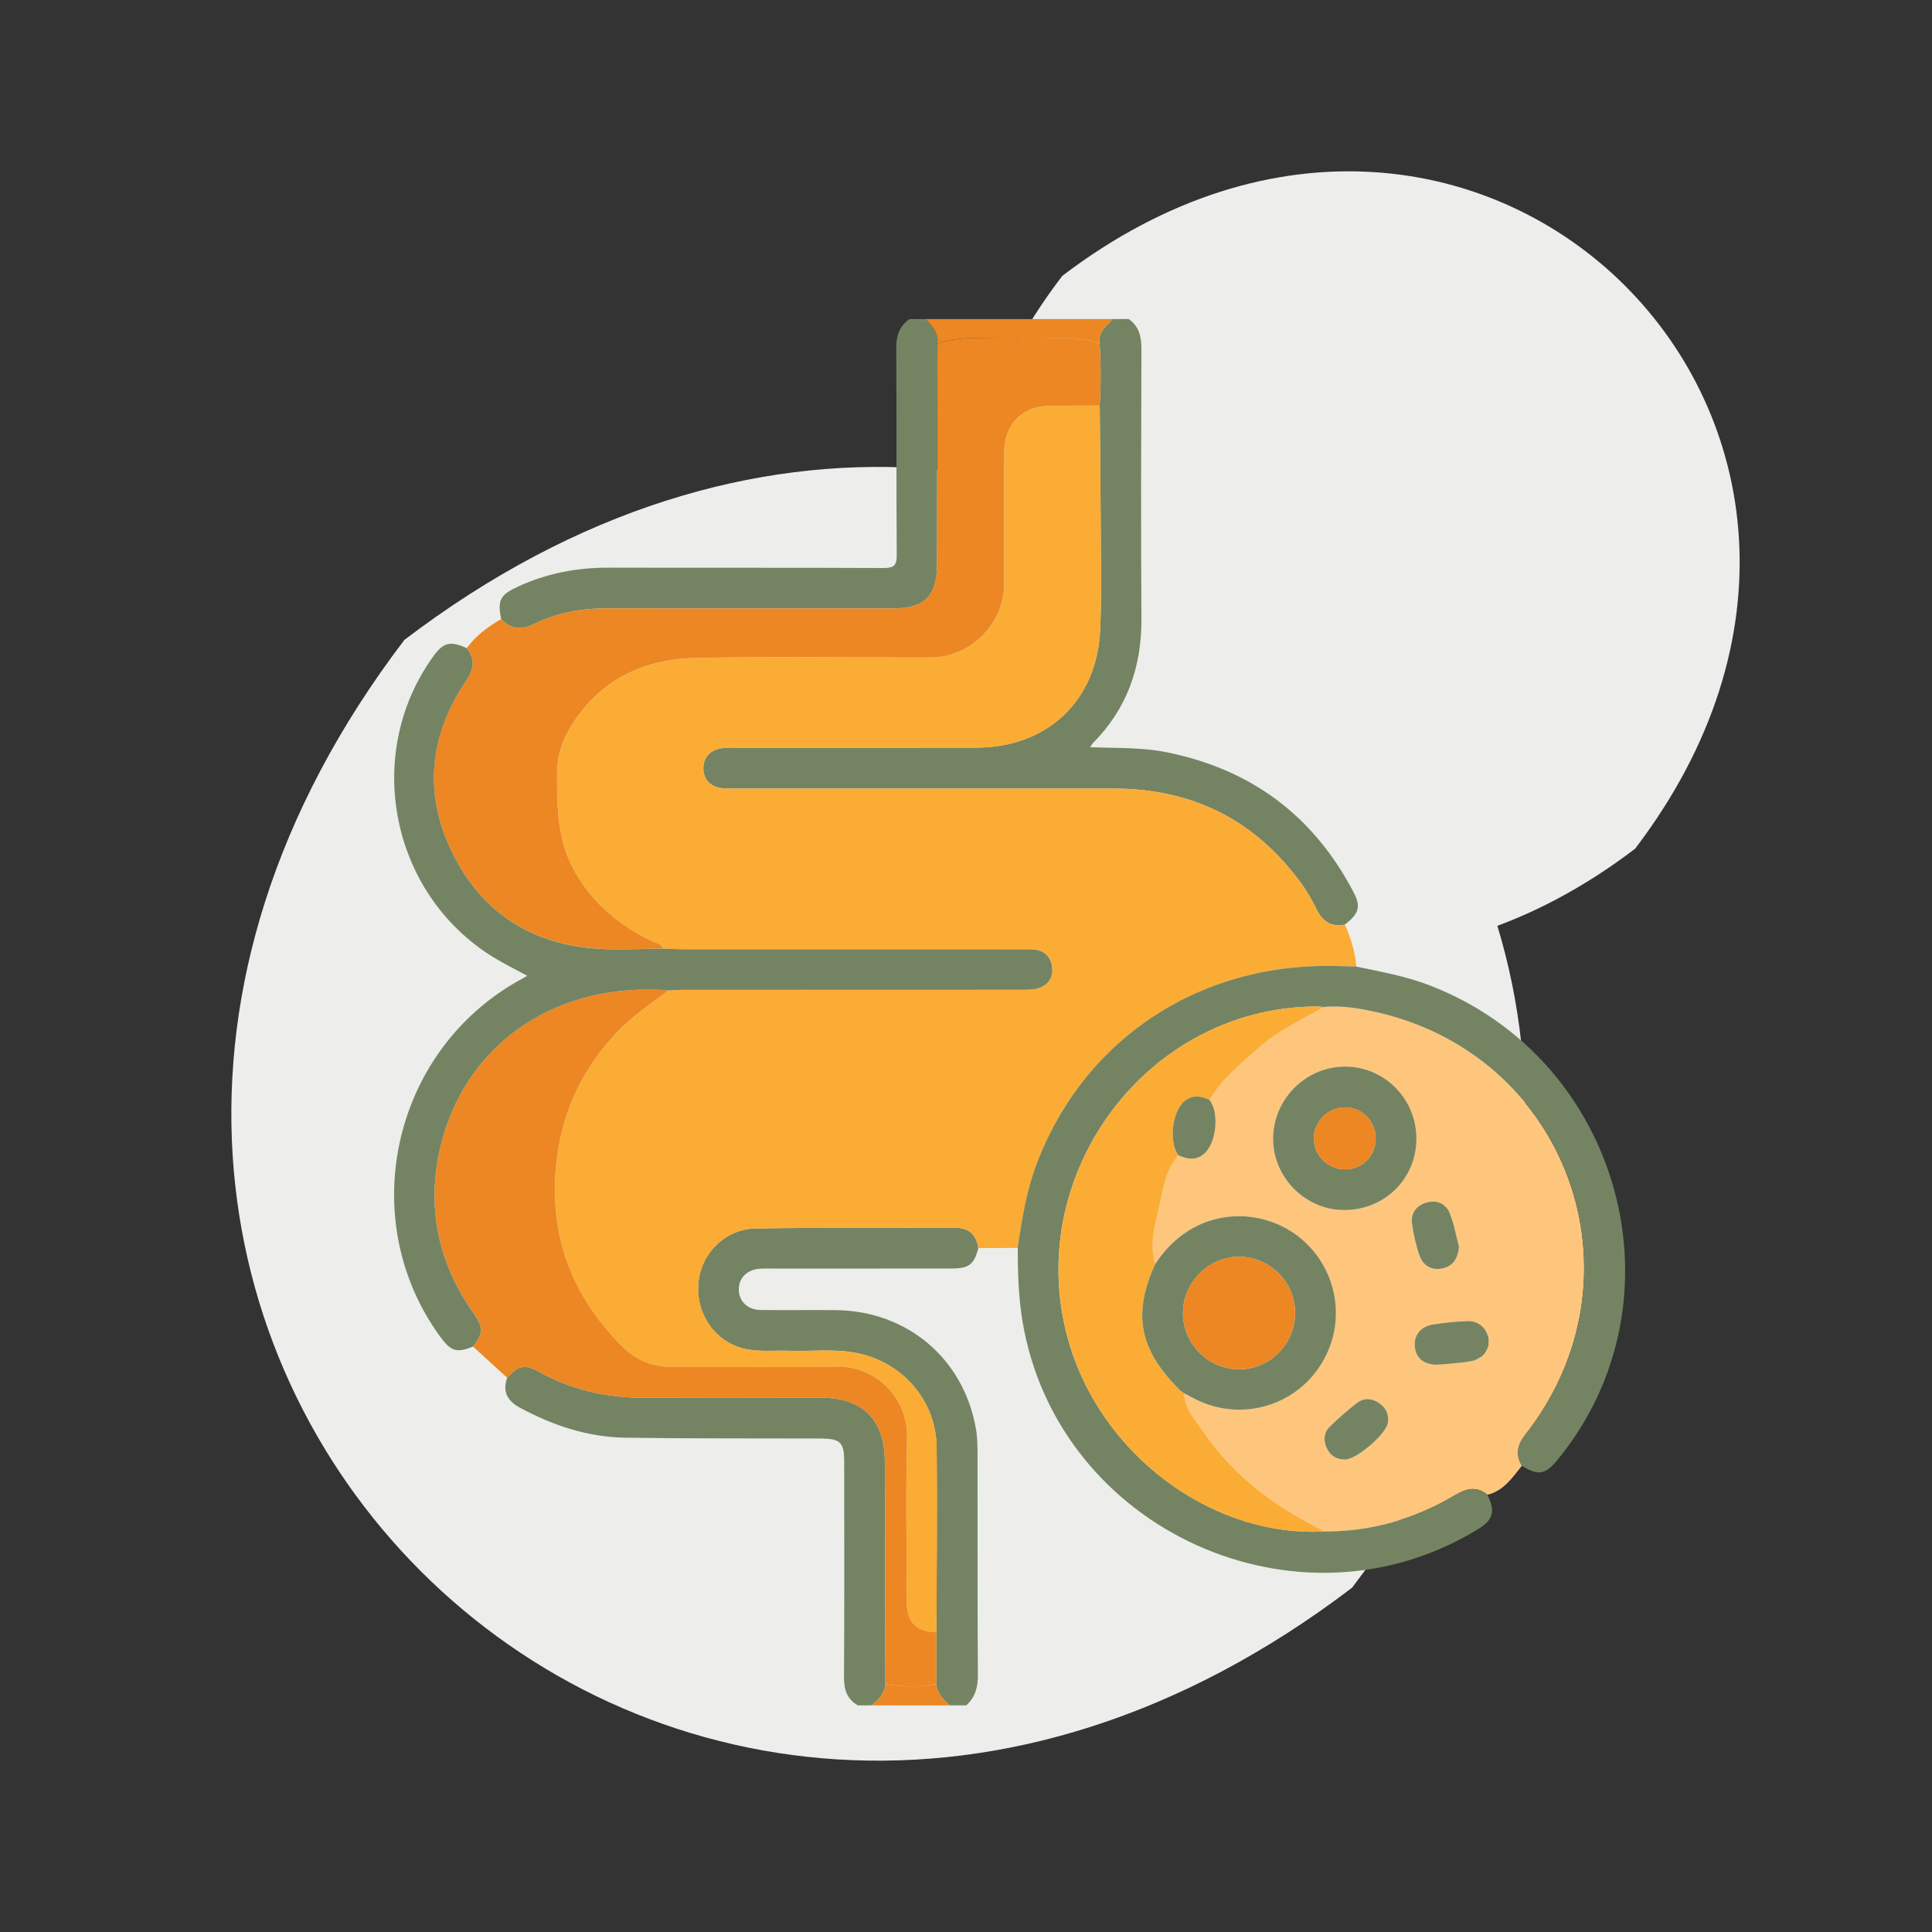 <svg xmlns="http://www.w3.org/2000/svg" xmlns:xlink="http://www.w3.org/1999/xlink" id="Layer_1" x="0px" y="0px" viewBox="0 0 400 400" style="enable-background:new 0 0 400 400;" xml:space="preserve"><rect x="0" y="0" width="400" height="400" fill="#333333" stroke="none"/><style type="text/css">	.st0{stroke:#5B5757;stroke-width:3;stroke-miterlimit:10;}	.st1{fill:none;stroke:#000000;stroke-width:5;stroke-miterlimit:10;}	.st2{fill:#EC8723;}	.st3{fill:none;}	.st4{fill:#EC8723;stroke:#EB8723;stroke-width:2;stroke-miterlimit:10;}	.st5{fill:#EB8723;}	.st6{fill:none;stroke:#EB8723;stroke-width:8;stroke-miterlimit:10;}	.st7{fill:none;stroke:#EB8723;stroke-width:8;stroke-linecap:round;stroke-miterlimit:10;}	.st8{fill:#EDEDEC;}	.st9{fill:#FBAC35;}	.st10{fill:#B1C37A;}	.st11{fill:none;stroke:#FFFFFF;stroke-width:0.515;stroke-linecap:round;stroke-linejoin:round;}	.st12{fill:#FFFAEF;}	.st13{fill:url(#SVGID_1_);}	.st14{fill:none;stroke:#678B3D;stroke-width:0.413;stroke-linecap:round;stroke-miterlimit:10;}	.st15{fill:none;stroke:#FFFFFF;stroke-width:0.431;stroke-linecap:round;stroke-linejoin:round;}	.st16{fill:none;stroke:#748463;stroke-miterlimit:10;}	.st17{fill:url(#SVGID_2_);}	.st18{fill:url(#SVGID_3_);}	.st19{fill:url(#SVGID_4_);}	.st20{fill:#F7942F;}	.st21{fill:#9CA78F;}	.st22{opacity:0.3;fill:#FFFFFF;enable-background:new    ;}	.st23{clip-path:url(#SVGID_6_);}	.st24{fill:none;stroke:#E1E8F0;stroke-width:0.993;stroke-miterlimit:10;}	.st25{fill:#748463;}	.st26{fill:url(#SVGID_7_);}	.st27{fill:url(#SVGID_8_);}	.st28{fill:url(#SVGID_9_);}	.st29{fill:url(#SVGID_10_);}	.st30{fill:#FFFFFF;}	.st31{fill:#C4C6E4;}	.st32{fill:#F0537B;}	.st33{fill:#F5EDAC;}	.st34{fill:#FBF6E1;}	.st35{fill:#D78955;}	.st36{fill:#EA9B59;}	.st37{fill:#CDD8DC;}	.st38{fill:#AABCC3;}	.st39{fill:#6CC06C;}	.st40{fill:#94CE90;}	.st41{fill:#FEC67C;}	.st42{fill:#E2F3F8;}	.st43{fill:#F1EAF1;}	.st44{fill:#FCE4EA;}</style><g>	<path class="st8" d="M83.72,132.49c143.35-109.18,305.4,52.86,196.22,196.22C136.58,437.89-25.47,275.85,83.72,132.49z"></path>	<path class="st8" d="M219.93,57.12c86.64-65.99,184.59,31.95,118.6,118.6C251.88,241.71,153.94,143.77,219.93,57.12z"></path></g><g>	<path class="st25" d="M233.69,66.05c2.19,1.55,2.64,3.72,2.63,6.28c-0.06,18.57-0.12,37.13,0,55.7c0.07,10-2.94,18.66-10.03,25.81  c-0.17,0.17-0.27,0.4-0.58,0.86c5.44,0.22,10.64,0.01,15.75,1.03c17.56,3.51,30.53,13.16,38.81,29.05c1.54,2.95,1.07,4.4-1.83,6.65  c-2.82,0.58-4.61-0.65-5.84-3.14c-0.91-1.83-1.93-3.64-3.12-5.29c-9.61-13.3-22.69-19.75-39.05-19.74c-25.96,0.01-51.91,0-77.87,0  c-0.93,0-1.87,0.03-2.8-0.04c-2.56-0.21-4.08-1.71-4.14-4.02c-0.06-2.33,1.37-3.96,3.88-4.31c0.92-0.13,1.86-0.09,2.79-0.09  c16.62,0,33.24,0.03,49.86-0.01c14.66-0.03,24.96-9.7,25.62-24.34c0.34-7.64,0.13-15.31,0.11-22.97  c-0.03-7.84-0.13-15.67-0.2-23.51c0.26-4.26,0.27-8.51-0.01-12.77c-0.42-2.39,1.37-3.64,2.67-5.14  C231.45,66.05,232.57,66.05,233.69,66.05z"></path>	<path class="st25" d="M202.55,258.41c-0.87,3.37-1.92,4.22-5.52,4.22c-12.41,0.02-24.82,0.01-37.23,0.01  c-0.84,0-1.68-0.03-2.52,0.04c-2.59,0.2-4.29,1.86-4.32,4.2c-0.03,2.46,1.76,4.3,4.47,4.34c5.22,0.07,10.45-0.03,15.68,0.03  c14.75,0.18,26.41,10.05,28.94,24.55c0.35,2,0.34,4.09,0.34,6.14c0.03,14.93-0.04,29.86,0.07,44.79c0.02,2.55-0.52,4.64-2.41,6.35  c-1.12,0-2.24,0-3.36,0c-1.43-1.16-2.63-2.47-2.84-4.42c0.01-3.57,0.01-7.14,0.02-10.72c0.03-12.78,0.19-25.56,0.04-38.34  c-0.12-9.76-7.21-17.75-16.84-19.53c-4.54-0.84-9.12-0.25-13.68-0.41c-2.79-0.09-5.64,0.2-8.38-0.24  c-6.47-1.03-10.87-6.9-10.45-13.5c0.4-6.22,5.46-11.48,11.88-11.58c13.8-0.22,27.61-0.12,41.42-0.13  C200.66,254.21,202.17,255.7,202.55,258.41z"></path>	<path class="st25" d="M103.76,128.18c-0.78-3.97-0.23-5.02,3.5-6.74c5.94-2.74,12.19-3.93,18.73-3.91  c18.96,0.05,37.92-0.02,56.88,0.07c2.15,0.01,2.81-0.46,2.79-2.72c-0.11-14.29-0.01-28.58-0.1-42.87  c-0.02-2.54,0.68-4.49,2.73-5.95c1.12,0,2.24,0,3.36,0c1.35,1.43,2.68,2.88,2.44,5.07c-0.03,15.22-0.06,30.45-0.09,45.67  c-0.01,6.62-2.54,9.17-9.1,9.17c-19.71,0.01-39.42,0.03-59.13-0.01c-5.32-0.01-10.41,0.89-15.19,3.23  C107.99,130.47,105.77,130.32,103.76,128.18z"></path>	<path class="st25" d="M177.63,353.08c-2.28-1.29-2.9-3.26-2.89-5.84c0.1-14.85,0.05-29.7,0.04-44.55c0-4.09-0.77-4.84-4.94-4.86  c-13.45-0.05-26.9,0.03-40.35-0.17c-7.78-0.11-15.01-2.52-21.84-6.21c-2.63-1.42-3.65-3.33-2.65-6.2c2.31-2.56,3.6-2.87,6.55-1.25  c6.95,3.82,14.38,5.47,22.3,5.4c12.04-0.11,24.09-0.04,36.13-0.02c8.72,0.01,13.2,4.56,13.22,13.35  c0.03,15.31,0.07,30.62,0.11,45.93c-0.16,1.99-1.38,3.3-2.88,4.41C179.5,353.08,178.57,353.08,177.63,353.08z"></path>	<path class="st2" d="M194.09,71.13c0.23-2.2-1.09-3.64-2.44-5.07c12.89,0,25.79,0,38.68,0c-1.3,1.5-3.09,2.75-2.67,5.14  c-2.2-0.87-4.46-1.2-6.83-1.17c-6.35,0.08-12.7,0.08-19.05,0C199.14,70,196.59,70.26,194.09,71.13z"></path>	<path class="st2" d="M180.44,353.08c1.5-1.12,2.71-2.42,2.88-4.41c3.51,0.65,7.03,0.64,10.54,0c0.21,1.94,1.41,3.25,2.84,4.42  C191.27,353.08,185.86,353.08,180.44,353.08z"></path>	<path class="st9" d="M202.55,258.41c-0.38-2.71-1.89-4.2-4.67-4.19c-13.81,0.01-27.62-0.09-41.42,0.13  c-6.42,0.1-11.49,5.36-11.88,11.58c-0.42,6.6,3.98,12.47,10.45,13.5c2.74,0.43,5.58,0.14,8.38,0.24c4.56,0.15,9.14-0.43,13.68,0.41  c9.63,1.77,16.72,9.77,16.84,19.53c0.15,12.78-0.01,25.56-0.04,38.34c-4.14-0.08-6.13-2.04-6.14-6.22  c-0.03-11.39-0.23-22.79,0.06-34.18c0.2-7.81-6.16-14.73-14.62-14.59c-11.39,0.19-22.78,0.06-34.18,0.04  c-3.89-0.01-7.26-1.3-10.06-4.09c-11.09-11.06-15.73-24.32-13.53-39.86c1.37-9.67,5.48-18.04,12.19-25.19  c3.22-3.43,7.1-5.97,10.79-8.79c1.21-0.05,2.42-0.14,3.63-0.14c23.23-0.01,46.46,0,69.69-0.02c1.11,0,2.27-0.02,3.31-0.34  c2.02-0.63,3.05-2.22,2.82-4.29c-0.23-2.02-1.43-3.43-3.6-3.67c-0.92-0.1-1.86-0.07-2.8-0.07c-23.23,0-46.46,0-69.69-0.01  c-1.49,0-2.98-0.09-4.47-0.14c-0.36-1.06-1.39-1.08-2.21-1.47c-6.77-3.26-12.32-7.81-16.08-14.5c-3.61-6.41-3.67-13.3-3.65-20.32  c0.01-3.43,1.01-6.49,2.64-9.27c5.81-9.86,14.98-14.36,26.03-14.6c16.23-0.36,32.47-0.08,48.71-0.1  c8.2-0.01,15.18-6.97,15.19-15.11c0.01-9.14-0.03-18.29,0.02-27.43c0.03-5.84,3.85-9.57,9.67-9.59c3.36-0.01,6.72-0.02,10.08-0.02  c0.07,7.84,0.17,15.67,0.2,23.51c0.02,7.66,0.23,15.32-0.11,22.97c-0.66,14.64-10.96,24.31-25.62,24.34  c-16.62,0.04-33.24,0.01-49.86,0.01c-0.93,0-1.88-0.04-2.79,0.09c-2.51,0.35-3.94,1.98-3.88,4.31c0.06,2.31,1.58,3.81,4.14,4.02  c0.93,0.08,1.87,0.04,2.8,0.04c25.96,0,51.91,0.01,77.87,0c16.35-0.01,29.44,6.45,39.05,19.74c1.2,1.65,2.21,3.46,3.12,5.29  c1.24,2.48,3.02,3.72,5.84,3.14c1.22,2.77,2.13,5.63,2.35,8.68c-1.12-0.03-2.23-0.04-3.35-0.08c-28.42-1.03-52.52,14.54-62.6,40.41  c-2.25,5.78-3.23,11.84-4.12,17.92C208,258.37,205.28,258.39,202.55,258.41z"></path>	<path class="st41" d="M315.09,303.47c-1.98,2.47-3.76,5.18-7.13,6.01c-2.23-1.85-4.35-1.32-6.65,0.05  c-8.39,5-17.47,7.61-27.27,7.55c-0.31-0.2-0.59-0.44-0.92-0.6c-9.57-4.82-17.92-11.14-24.01-20.08c-1.66-2.44-3.85-4.71-3.99-7.95  c0.74,0.39,1.47,0.8,2.21,1.17c10.17,5.18,22.38,1.07,27.29-9.18c4.87-10.16,0.32-22.45-10.1-26.97  c-8.14-3.53-18.85-1.75-25.35,8.23c-1.32-4.39,0.1-8.62,1-12.8c0.73-3.38,1.32-6.94,3.78-9.71c1.77,0.8,3.52,1.13,5.2-0.19  c2.65-2.09,3.36-8.57,1.24-11.25c2.55-4.44,6.52-7.56,10.25-10.88c3.97-3.53,8.83-5.74,13.4-8.38c3.29-0.32,6.53,0.15,9.73,0.8  c40.75,8.37,57.75,54.98,32.01,87.78C314.14,299.16,313.74,301.17,315.09,303.47z M293.25,236.11c0.19-8.29-6.32-15.12-14.53-15.28  c-8.16-0.15-15.03,6.55-15.14,14.76c-0.1,7.94,6.42,14.73,14.34,14.93C286.32,250.73,293.07,244.38,293.25,236.11z M297.48,282.54  c0.84-0.05,1.68-0.08,2.51-0.17c1.48-0.15,2.97-0.28,4.44-0.52c2.34-0.38,3.92-2.32,3.74-4.47c-0.18-2.22-1.96-3.94-4.34-3.86  c-2.41,0.08-4.84,0.33-7.22,0.72c-2.59,0.42-3.98,2.36-3.67,4.75C293.23,281.27,294.88,282.56,297.48,282.54z M278.45,302.18  c2.4,0.01,8.59-5.27,8.91-7.68c0.23-1.72-0.47-3.12-1.91-4.06c-1.45-0.96-3.08-1.07-4.45-0.01c-1.99,1.53-3.9,3.19-5.68,4.95  c-1.23,1.21-1.37,2.84-0.64,4.41C275.4,301.35,276.68,302.18,278.45,302.18z M302.07,258.16c-0.57-2.13-0.99-4.64-1.92-6.95  c-0.81-2.02-2.69-2.86-4.86-2.21c-2.13,0.64-3.27,2.25-2.95,4.47c0.32,2.2,0.81,4.41,1.55,6.5c0.73,2.05,2.43,3.1,4.65,2.67  C300.73,262.21,301.83,260.68,302.07,258.16z"></path>	<path class="st25" d="M315.09,303.47c-1.35-2.31-0.95-4.31,0.69-6.4c25.75-32.81,8.75-79.41-32.01-87.78  c-3.2-0.66-6.44-1.12-9.73-0.8c-0.46-0.04-0.93-0.11-1.39-0.11c-36.52,0.1-62.58,37.27-50.54,72.06  c7.67,22.15,29.84,37.79,51.92,36.64c9.8,0.06,18.89-2.55,27.27-7.55c2.29-1.37,4.41-1.9,6.65-0.05c1.68,3.41,1.22,5.16-1.82,7.04  c-37.22,22.96-87.12,0.3-94.41-42.83c-0.86-5.09-1-10.2-1.01-15.33c0.88-6.09,1.86-12.14,4.12-17.92  c10.07-25.87,34.18-41.44,62.6-40.41c1.12,0.04,2.23,0.06,3.35,0.08c5.08,1.07,10.19,1.98,15.09,3.85  c39.95,15.29,53.54,65.48,26.58,98.3C319.93,305.33,318.46,305.57,315.09,303.47z"></path>	<path class="st2" d="M227.67,83.97c-3.36,0.01-6.72,0.01-10.08,0.02c-5.82,0.02-9.64,3.74-9.67,9.59  c-0.05,9.14-0.01,18.29-0.02,27.43c-0.01,8.13-6.99,15.1-15.19,15.11c-16.24,0.02-32.48-0.26-48.71,0.1  c-11.04,0.24-20.22,4.74-26.03,14.6c-1.63,2.78-2.64,5.83-2.64,9.27c-0.01,7.03,0.04,13.91,3.65,20.32  c3.77,6.69,9.31,11.24,16.08,14.5c0.82,0.39,1.85,0.41,2.21,1.47c-4.01,0.05-8.02,0.25-12.02,0.11c-14-0.5-24.77-6.71-31.22-19.2  c-6.45-12.49-5.34-24.85,2.54-36.5c1.58-2.33,1.79-4.39,0.07-6.62c1.89-2.56,4.38-4.42,7.11-5.99c2.01,2.14,4.23,2.28,6.83,1.01  c4.77-2.35,9.87-3.24,15.19-3.23c19.71,0.04,39.42,0.02,59.13,0.01c6.56,0,9.08-2.56,9.1-9.17c0.03-15.22,0.06-30.45,0.09-45.67  c2.49-0.86,5.05-1.13,7.69-1.1c6.35,0.08,12.7,0.08,19.05,0c2.38-0.03,4.64,0.3,6.83,1.17C227.94,75.45,227.93,79.71,227.67,83.97z  "></path>	<path class="st2" d="M138.39,205.06c-3.69,2.82-7.57,5.35-10.79,8.79c-6.71,7.15-10.82,15.52-12.19,25.19  c-2.2,15.54,2.44,28.8,13.53,39.86c2.8,2.79,6.17,4.08,10.06,4.09c11.39,0.02,22.79,0.15,34.18-0.04  c8.45-0.14,14.82,6.78,14.62,14.59c-0.29,11.39-0.09,22.78-0.06,34.18c0.01,4.18,2,6.14,6.14,6.22c-0.01,3.57-0.01,7.14-0.02,10.72  c-3.51,0.65-7.03,0.65-10.54,0c-0.04-15.31-0.08-30.62-0.11-45.93c-0.02-8.78-4.5-13.33-13.22-13.35  c-12.04-0.02-24.09-0.08-36.13,0.02c-7.92,0.07-15.34-1.58-22.3-5.4c-2.95-1.62-4.24-1.31-6.55,1.25c-2.36-2.15-4.72-4.3-7.08-6.46  c2.22-2.85,2.21-3.9-0.07-7.18c-7.64-11.01-9.8-23.06-6.21-35.91C97.35,215.28,115.94,203.23,138.39,205.06z"></path>	<path class="st25" d="M138.39,205.06c-22.45-1.83-41.05,10.22-46.75,30.65c-3.58,12.84-1.43,24.9,6.21,35.91  c2.28,3.28,2.29,4.33,0.07,7.18c-3.41,1.36-4.55,1.01-6.83-2.12c-17.44-23.95-10.08-58.38,15.68-73.3  c0.72-0.42,1.45-0.82,2.39-1.35c-2.51-1.37-4.94-2.56-7.23-3.98c-21.03-13.11-26.74-41.79-12.37-61.96  c2.21-3.11,3.57-3.47,7.08-1.9c1.72,2.23,1.5,4.29-0.07,6.62c-7.88,11.65-8.99,24.01-2.54,36.5c6.45,12.49,17.22,18.7,31.22,19.2  c4,0.14,8.01-0.06,12.02-0.11c1.49,0.05,2.98,0.14,4.47,0.14c23.23,0.01,46.46,0.01,69.69,0.01c0.93,0,1.87-0.04,2.8,0.07  c2.17,0.24,3.37,1.65,3.6,3.67c0.24,2.07-0.8,3.65-2.82,4.29c-1.04,0.32-2.2,0.34-3.31,0.34c-23.23,0.02-46.46,0.01-69.69,0.02  C140.81,204.92,139.6,205.01,138.39,205.06z"></path>	<path class="st9" d="M274.05,317.08c-22.09,1.16-44.25-14.48-51.92-36.64c-12.04-34.79,14.02-71.96,50.54-72.06  c0.46,0,0.93,0.07,1.39,0.11c-4.57,2.64-9.42,4.84-13.4,8.38c-3.73,3.31-7.7,6.44-10.25,10.88c-1.79-0.88-3.54-1.1-5.2,0.29  c-2.54,2.13-3.24,8.43-1.25,11.16c-2.46,2.77-3.04,6.33-3.78,9.71c-0.91,4.19-2.33,8.41-1,12.8c-4.78,10.43-3.3,17.86,5.21,26.21  c0.24,0.18,0.49,0.36,0.73,0.54l0.01,0c0.14,3.24,2.33,5.51,3.99,7.95c6.09,8.94,14.44,15.25,24.01,20.08  C273.46,316.64,273.74,316.88,274.05,317.08z"></path>	<path class="st25" d="M244.39,287.91c-8.5-8.35-9.98-15.79-5.21-26.21c6.5-9.98,17.2-11.76,25.35-8.23  c10.42,4.52,14.97,16.81,10.1,26.97c-4.91,10.25-17.12,14.36-27.29,9.18c-0.74-0.38-1.47-0.78-2.21-1.17c0,0-0.01,0-0.01,0  C244.87,288.27,244.63,288.09,244.39,287.91z M268.14,271.96c0.07-6.36-5.05-11.64-11.42-11.76c-6.28-0.12-11.68,5.09-11.8,11.41  c-0.13,6.45,5.16,11.88,11.59,11.9C262.85,283.52,268.07,278.34,268.14,271.96z"></path>	<path class="st25" d="M293.25,236.11c-0.19,8.27-6.94,14.62-15.33,14.41c-7.92-0.19-14.44-6.99-14.34-14.93  c0.11-8.21,6.98-14.91,15.14-14.76C286.94,220.98,293.44,227.82,293.25,236.11z M278.55,242.11c3.55-0.04,6.29-2.84,6.28-6.42  c-0.01-3.54-2.83-6.4-6.33-6.43c-3.55-0.02-6.61,3.09-6.49,6.61C272.12,239.37,275.03,242.14,278.55,242.11z"></path>	<path class="st25" d="M297.48,282.54c-2.6,0.01-4.25-1.28-4.54-3.55c-0.31-2.39,1.08-4.32,3.67-4.75c2.38-0.39,4.81-0.63,7.22-0.72  c2.38-0.08,4.16,1.63,4.34,3.86c0.18,2.15-1.41,4.09-3.74,4.47c-1.47,0.24-2.96,0.37-4.44,0.52  C299.15,282.46,298.31,282.49,297.48,282.54z"></path>	<path class="st25" d="M278.45,302.18c-1.77,0-3.05-0.83-3.77-2.39c-0.73-1.57-0.59-3.2,0.64-4.41c1.79-1.76,3.7-3.42,5.68-4.95  c1.38-1.06,3-0.94,4.45,0.01c1.44,0.94,2.13,2.34,1.91,4.06C287.04,296.91,280.84,302.19,278.45,302.18z"></path>	<path class="st25" d="M302.07,258.16c-0.24,2.52-1.34,4.05-3.52,4.47c-2.22,0.43-3.93-0.62-4.65-2.67c-0.74-2.09-1.23-4.3-1.55-6.5  c-0.32-2.22,0.82-3.83,2.95-4.47c2.17-0.65,4.05,0.2,4.86,2.21C301.09,253.52,301.51,256.03,302.07,258.16z"></path>	<path class="st25" d="M243.96,239.18c-2-2.73-1.3-9.03,1.25-11.16c1.66-1.39,3.41-1.16,5.2-0.29c2.12,2.69,1.41,9.17-1.24,11.25  C247.48,240.32,245.73,239.99,243.96,239.18z"></path>	<path class="st42" d="M244.39,287.91c0.24,0.18,0.49,0.36,0.73,0.54C244.87,288.27,244.63,288.09,244.39,287.91z"></path>	<path class="st2" d="M268.14,271.96c-0.07,6.39-5.29,11.56-11.63,11.54c-6.42-0.02-11.71-5.45-11.59-11.9  c0.12-6.32,5.51-11.53,11.8-11.41C263.09,260.32,268.21,265.59,268.14,271.96z"></path>	<path class="st2" d="M278.55,242.11c-3.53,0.03-6.43-2.73-6.54-6.24c-0.11-3.52,2.95-6.64,6.49-6.61c3.5,0.02,6.32,2.89,6.33,6.43  C284.84,239.27,282.1,242.07,278.55,242.11z"></path></g></svg>